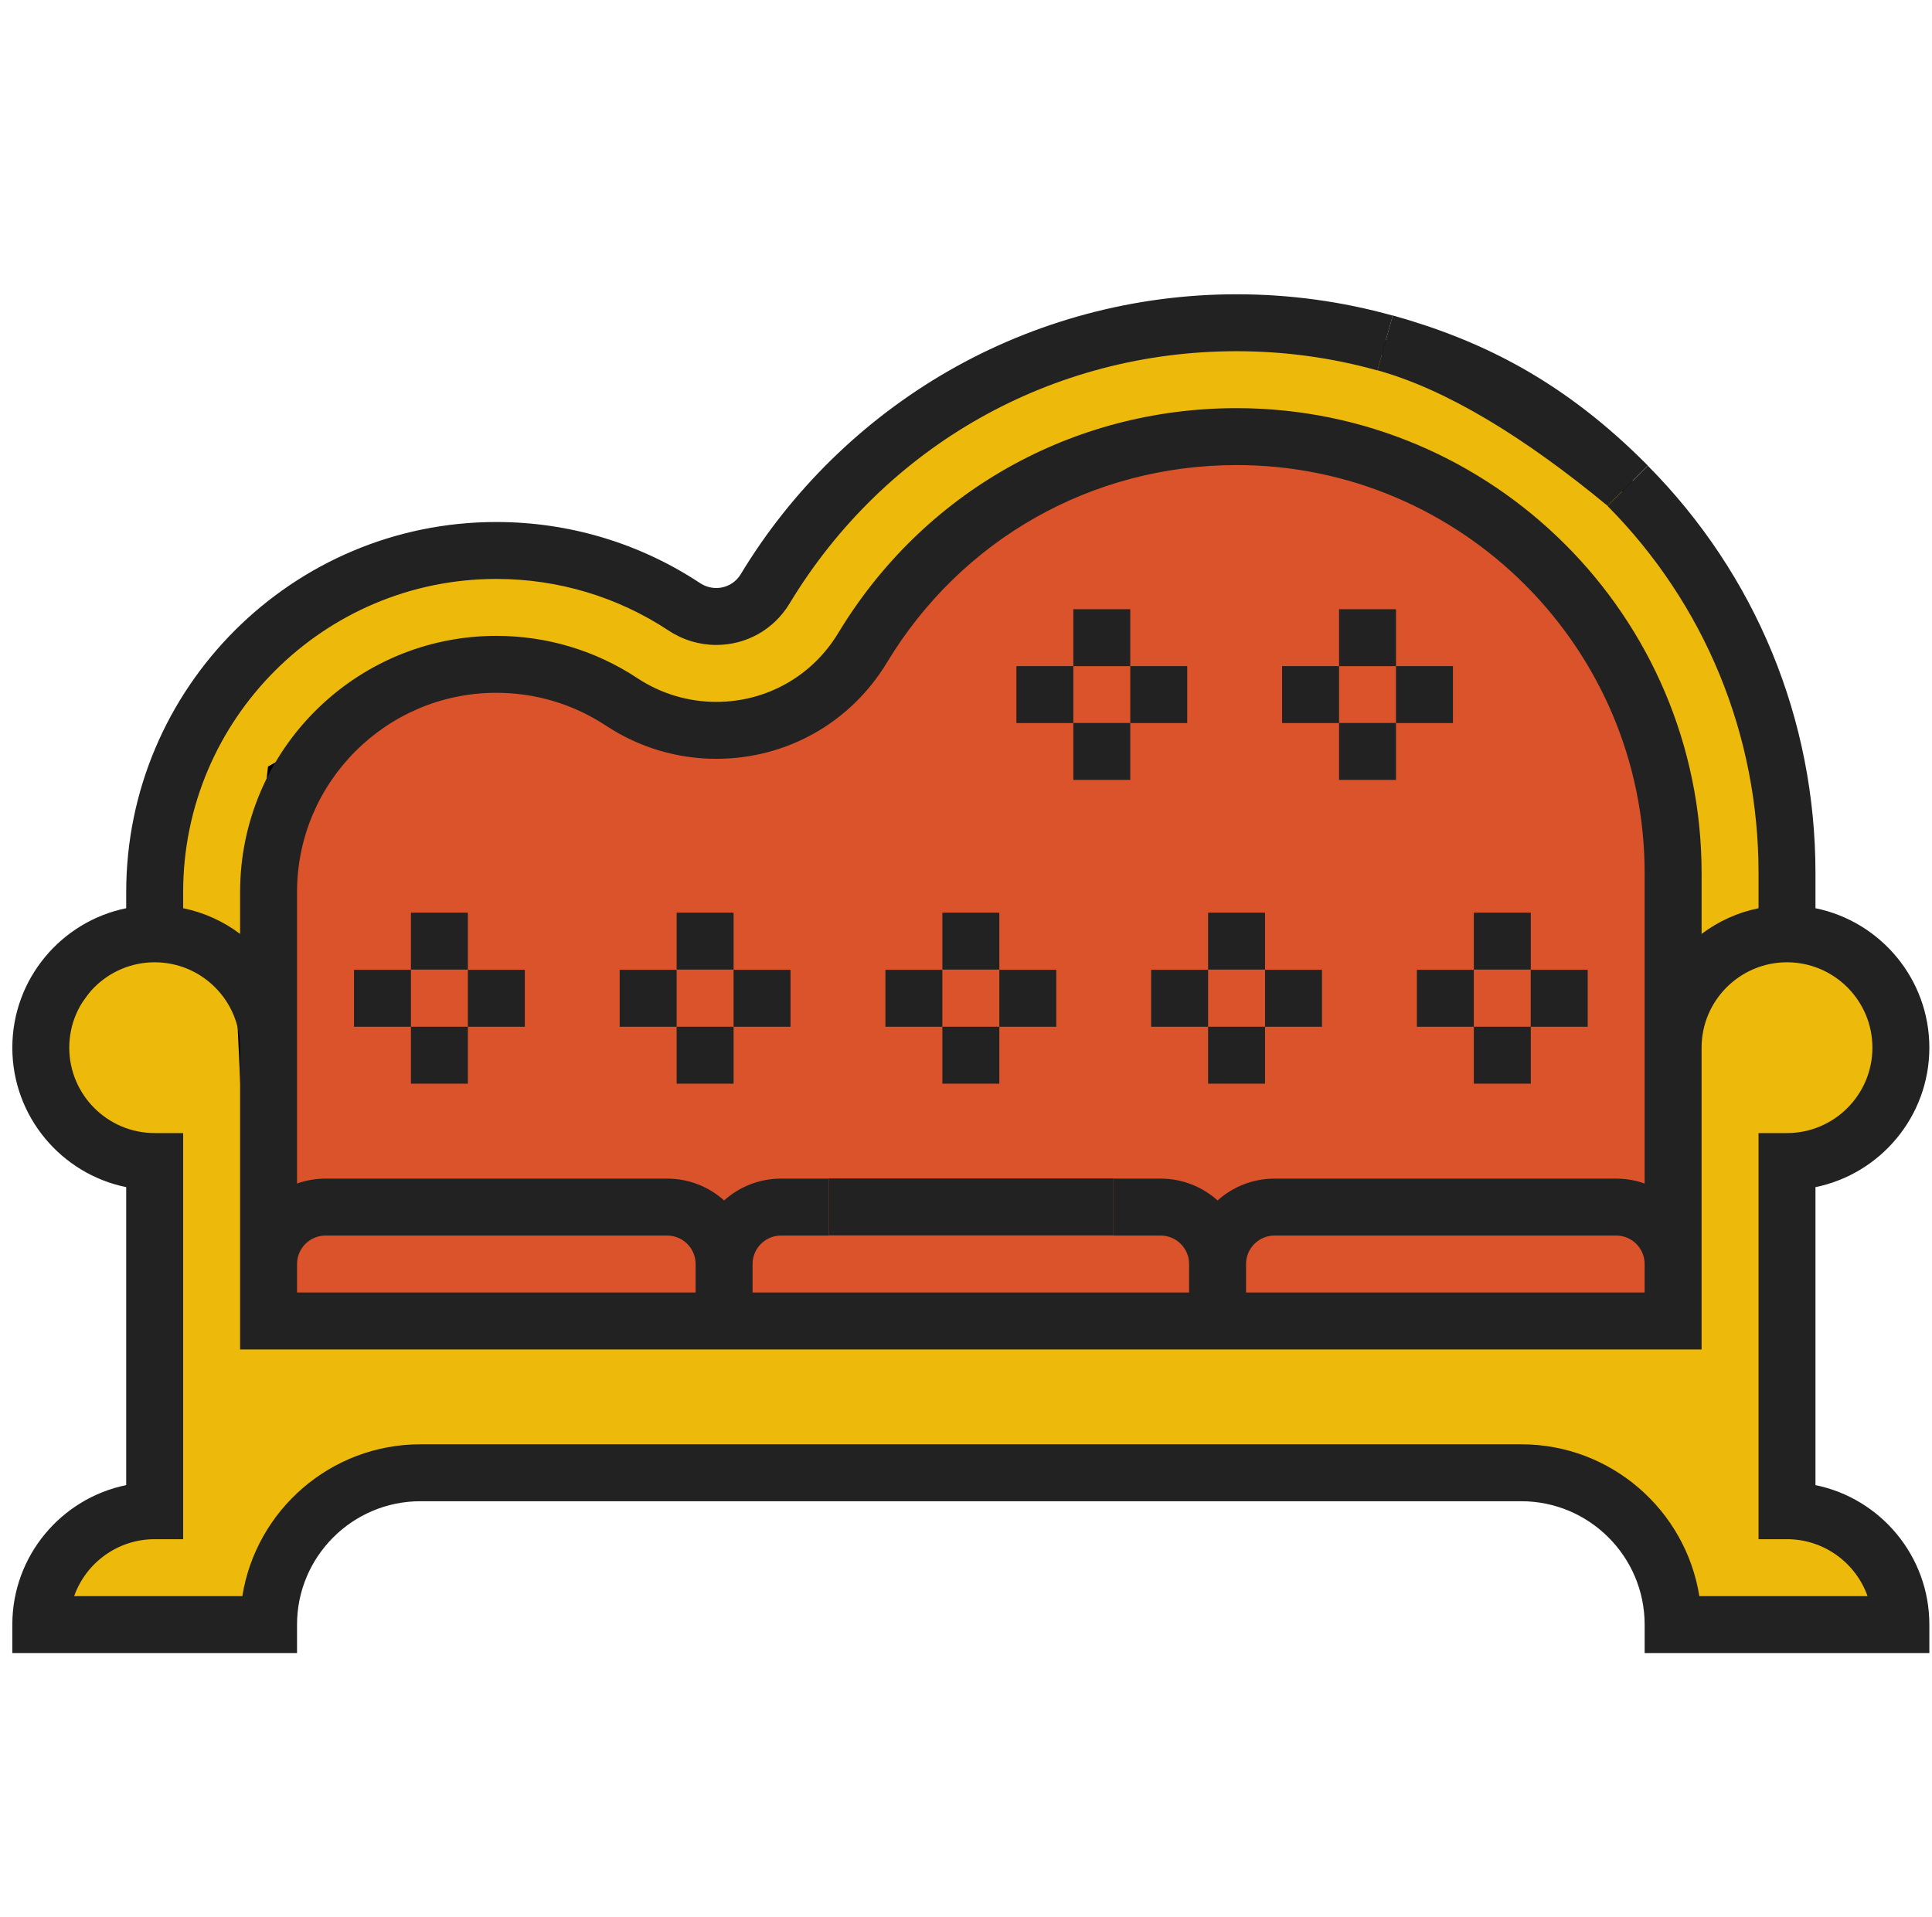 <svg width="129" height="128" viewBox="0 0 129 128" fill="none" xmlns="http://www.w3.org/2000/svg">
<g clip-path="url(#clip0_5950_1086)">
<path d="M16.863 108.5L3.363 108L4.863 102.5L9.863 100.5L11.363 77.5L4.863 74.5L3.363 69L7.363 63.5L10.363 62.5L10.863 58.5L12.863 48.5L20.363 40L34.863 36.5L43.863 39.5L48.863 41.5L55.863 33.5L61.363 27.5L71.363 23L81.863 21.5L91.863 23L102.863 27L111.863 35.5L117.863 47L119.363 57L119.863 62.5L125.863 66L127.363 71L123.363 76.5L119.363 79V95V101L125.363 103L127.863 107.5L126.863 108.5L112.863 109L111.863 108.5L109.863 101L103.363 98H88.363H68.363H40.863H28.363L24.363 98.5L20.363 101.5L18.863 103.5L16.863 108.5Z" fill="#EDBA0B" stroke="black"/>
<path d="M16.363 68.5L17.363 89.5H112.863V67.5L110.363 47.5L95.363 31L78.363 29L66.363 34L57.863 42.5L53.863 48L44.863 48.5L34.363 44L26.363 47L18.363 51.5L16.363 68.5Z" fill="#DA532A" stroke="black"/>
<path d="M8.427 99.178V79.279C4.094 78.396 0.823 74.555 0.823 69.965C0.823 65.375 4.094 61.535 8.427 60.652V59.574C8.427 45.947 19.513 34.86 33.14 34.86C37.999 34.86 42.703 36.271 46.742 38.939C47.068 39.154 47.442 39.268 47.823 39.268C48.499 39.268 49.111 38.921 49.462 38.341C52.843 32.746 57.623 28.063 63.285 24.798C69.122 21.432 75.79 19.652 82.566 19.652C86.107 19.652 89.616 20.131 92.994 21.076C92.595 22.506 92.37 23.308 91.97 24.738C88.924 23.886 85.761 23.454 82.566 23.454C70.252 23.454 59.093 29.755 52.716 40.308C51.67 42.038 49.842 43.07 47.823 43.07C46.695 43.07 45.596 42.739 44.647 42.111C41.231 39.855 37.252 38.662 33.14 38.662C21.61 38.662 12.229 48.043 12.229 59.574V60.652C13.633 60.938 14.925 61.535 16.031 62.367V59.574C16.031 50.139 23.706 42.464 33.14 42.464C36.505 42.464 39.759 43.439 42.551 45.284C44.124 46.323 45.947 46.872 47.823 46.873C51.184 46.873 54.23 45.153 55.97 42.274C61.653 32.871 71.595 27.257 82.566 27.257C99.687 27.257 113.616 41.185 113.616 58.306V62.367C114.721 61.535 116.013 60.938 117.418 60.652V58.306C117.418 49.06 113.835 40.351 107.329 33.782C108.384 32.737 108.975 32.151 110.03 31.106C117.246 38.392 121.219 48.052 121.219 58.306V60.652C125.552 61.535 128.823 65.375 128.823 69.965C128.823 74.555 125.552 78.396 121.219 79.279V99.178C125.552 100.061 128.823 103.902 128.823 108.492V110.393H109.813V108.492C109.813 103.95 106.118 100.254 101.575 100.254H28.07C23.529 100.254 19.833 103.95 19.833 108.492V110.393H0.823V108.492C0.823 103.902 4.094 100.061 8.427 99.178ZM109.813 58.306C109.813 43.281 97.59 31.058 82.566 31.058C72.938 31.058 64.211 35.986 59.224 44.24C56.789 48.269 52.527 50.675 47.822 50.674C45.199 50.674 42.651 49.907 40.455 48.456C38.286 47.023 35.757 46.266 33.14 46.266C25.802 46.266 19.833 52.236 19.833 59.574V69.965V73.007V79.037C20.428 78.826 21.068 78.71 21.734 78.71H44.546C46.005 78.71 47.339 79.262 48.348 80.167C49.358 79.262 50.69 78.71 52.15 78.71H55.336V82.512H52.15C51.102 82.512 50.249 83.364 50.249 84.413V86.314H79.397V84.413C79.397 83.364 78.545 82.512 77.496 82.512H74.347V78.71H77.496C78.956 78.71 80.289 79.262 81.299 80.167C82.308 79.262 83.641 78.71 85.101 78.71H107.912C108.578 78.71 109.218 78.826 109.813 79.037V58.306ZM19.833 84.413V86.314H46.447V84.413C46.447 83.364 45.594 82.512 44.546 82.512H21.734C20.686 82.512 19.833 83.364 19.833 84.413ZM109.813 84.413C109.813 83.364 108.961 82.512 107.912 82.512H85.1C84.052 82.512 83.199 83.364 83.199 84.413V86.314H96.506H109.813V84.413ZM16.181 106.591C17.095 100.852 22.079 96.452 28.071 96.452H101.576C107.568 96.452 112.551 100.853 113.465 106.591H124.696C123.911 104.378 121.796 102.789 119.318 102.789H117.417V75.668H119.318C122.463 75.668 125.021 73.11 125.021 69.965C125.021 66.82 122.463 64.263 119.318 64.263C116.173 64.263 113.615 66.82 113.615 69.965V90.116H16.031V69.965C16.031 66.82 13.473 64.263 10.328 64.263C7.183 64.263 4.625 66.82 4.625 69.965C4.625 73.11 7.183 75.668 10.328 75.668H12.229V102.789H10.328C7.85 102.789 5.735 104.378 4.951 106.591H16.181Z" fill="#222222"/>
<path d="M91.971 24.728L92.995 21.066C98.957 22.734 104.443 25.455 110.031 31.097L107.33 33.772C101.853 29.256 96.672 26.042 91.971 24.728Z" fill="#222222"/>
<path d="M55.335 82.501V78.699H74.346V82.501H55.335Z" fill="#222222"/>
<path d="M102.208 64.766H106.011V68.568H102.208V64.766Z" fill="#222222"/>
<path d="M94.605 64.766H98.406V68.568H94.605V64.766Z" fill="#222222"/>
<path d="M98.409 60.949H102.211V64.751H98.409V60.949Z" fill="#222222"/>
<path d="M98.409 68.566H102.211V72.368H98.409V68.566Z" fill="#222222"/>
<path d="M84.467 64.766H88.269V68.568H84.467V64.766Z" fill="#222222"/>
<path d="M76.863 64.766H80.665V68.568H76.863V64.766Z" fill="#222222"/>
<path d="M80.665 60.949H84.467V64.751H80.665V60.949Z" fill="#222222"/>
<path d="M80.665 68.566H84.467V72.368H80.665V68.566Z" fill="#222222"/>
<path d="M66.726 64.766H70.528V68.568H66.726V64.766Z" fill="#222222"/>
<path d="M59.119 64.766H62.921V68.568H59.119V64.766Z" fill="#222222"/>
<path d="M62.923 60.949H66.725V64.751H62.923V60.949Z" fill="#222222"/>
<path d="M62.923 68.566H66.725V72.368H62.923V68.566Z" fill="#222222"/>
<path d="M93.21 44.484H97.013V48.286H93.21V44.484Z" fill="#222222"/>
<path d="M85.606 44.484H89.409V48.286H85.606V44.484Z" fill="#222222"/>
<path d="M89.409 40.684H93.211V44.486H89.409V40.684Z" fill="#222222"/>
<path d="M89.409 48.281H93.211V52.083H89.409V48.281Z" fill="#222222"/>
<path d="M75.469 44.484H79.271V48.286H75.469V44.484Z" fill="#222222"/>
<path d="M67.865 44.484H71.667V48.286H67.865V44.484Z" fill="#222222"/>
<path d="M71.667 40.684H75.469V44.486H71.667V40.684Z" fill="#222222"/>
<path d="M71.667 48.281H75.469V52.083H71.667V48.281Z" fill="#222222"/>
<path d="M48.981 64.766H52.783V68.568H48.981V64.766Z" fill="#222222"/>
<path d="M41.377 64.766H45.179V68.568H41.377V64.766Z" fill="#222222"/>
<path d="M45.179 60.949H48.981V64.751H45.179V60.949Z" fill="#222222"/>
<path d="M45.179 68.566H48.981V72.368H45.179V68.566Z" fill="#222222"/>
<path d="M31.24 64.766H35.042V68.568H31.24V64.766Z" fill="#222222"/>
<path d="M23.636 64.766H27.438V68.568H23.636V64.766Z" fill="#222222"/>
<path d="M27.438 60.949H31.24V64.751H27.438V60.949Z" fill="#222222"/>
<path d="M27.438 68.566H31.24V72.368H27.438V68.566Z" fill="#222222"/>
</g>
<defs>
<clipPath id="clip0_5950_1086">
<rect width="128" height="128" fill="white" transform="translate(0.823)"/>
</clipPath>
</defs>
</svg>
